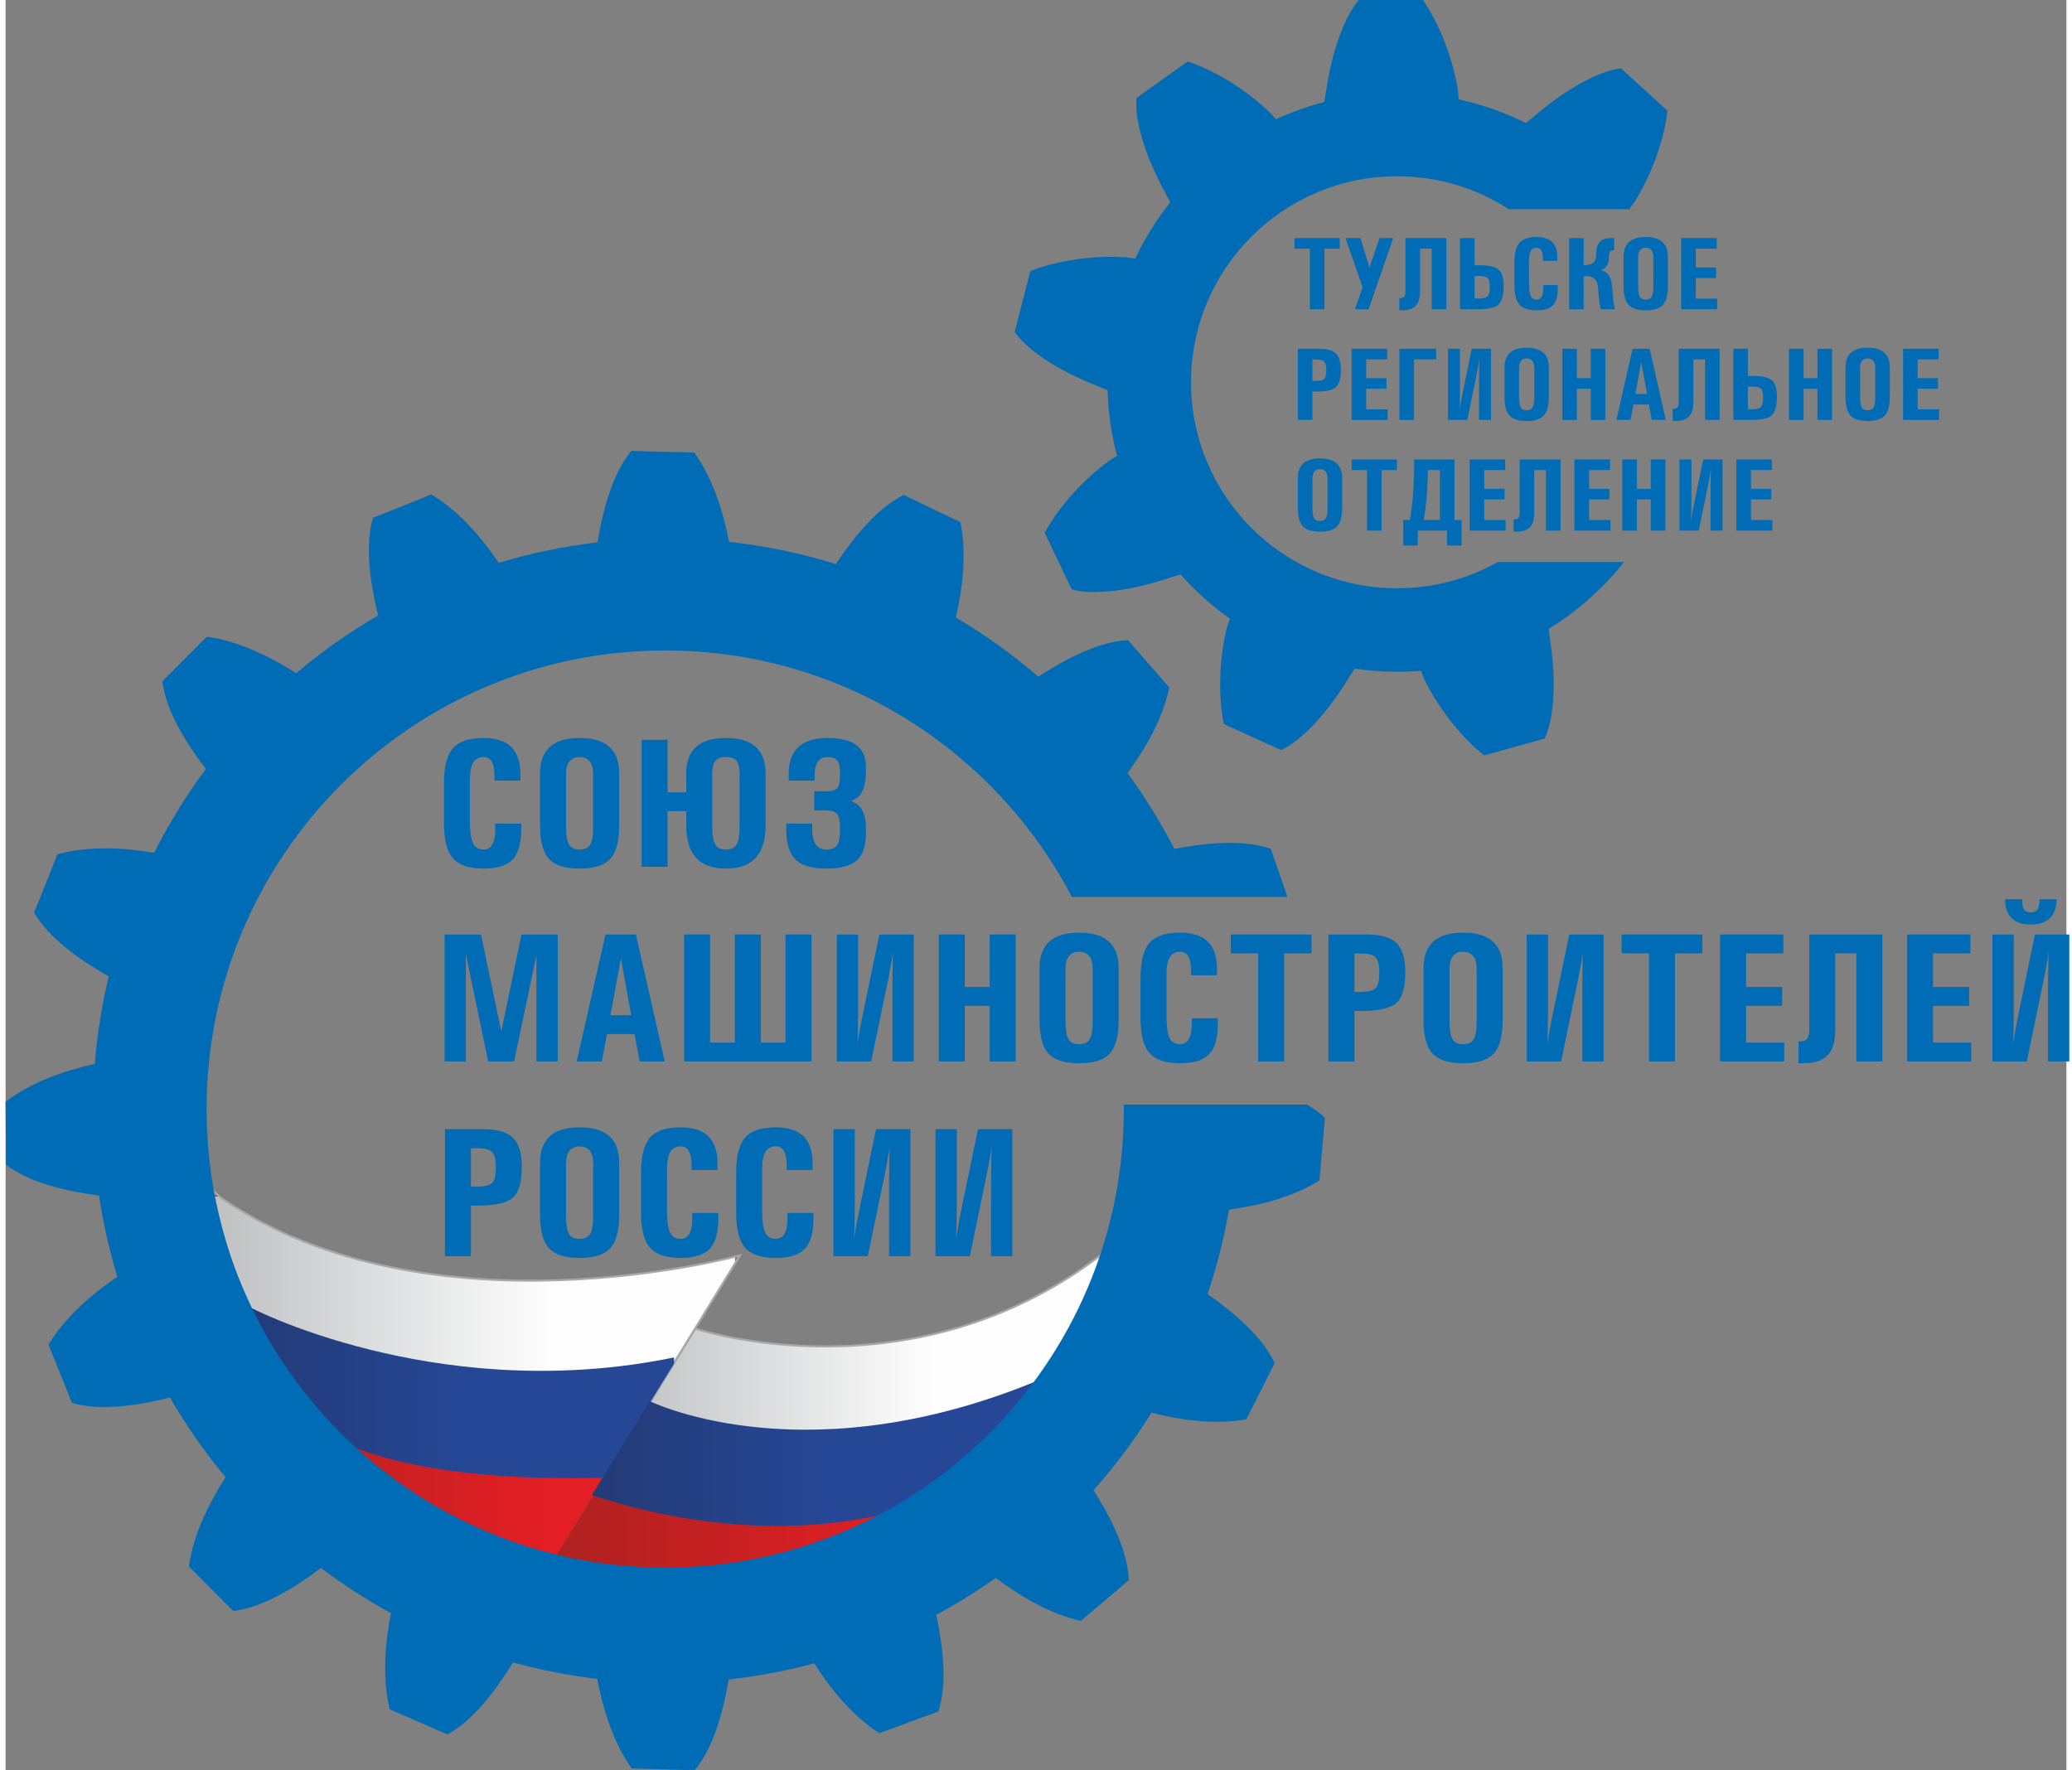 <?xml version="1.0" encoding="UTF-8"?>
<!DOCTYPE svg PUBLIC "-//W3C//DTD SVG 1.1//EN" "http://www.w3.org/Graphics/SVG/1.1/DTD/svg11.dtd">
<!-- Creator: CorelDRAW 2019 (64-Bit) -->
<svg xmlns="http://www.w3.org/2000/svg" xml:space="preserve" width="55px" height="47px" version="1.1" style="shape-rendering:geometricPrecision; text-rendering:geometricPrecision; image-rendering:optimizeQuality; fill-rule:evenodd; clip-rule:evenodd"
viewBox="0 0 2042 1754.45"
 xmlns:xlink="http://www.w3.org/1999/xlink"
 xmlns:xodm="http://www.corel.com/coreldraw/odm/2003">
 <rect x="0" y="0" width="2042" height="1754.45" fill="#808080" stroke="none"/>
 <defs>
  <style type="text/css">
   <![CDATA[
    .str0 {stroke:#A8A8A9;stroke-width:2.01;stroke-miterlimit:4}
    .fil3 {fill:none}
    .fil7 {fill:#006CB5;fill-rule:nonzero}
    .fil6 {fill:url(#id0)}
    .fil1 {fill:url(#id1)}
    .fil4 {fill:url(#id2)}
    .fil5 {fill:url(#id3)}
    .fil0 {fill:url(#id4)}
    .fil2 {fill:url(#id5)}
   ]]>
  </style>
  <linearGradient id="id0" gradientUnits="userSpaceOnUse" x1="579.86" y1="1457.54" x2="1036.29" y2="1457.54">
   <stop offset="0" style="stop-opacity:1; stop-color:#233B77"/>
   <stop offset="0.012" style="stop-opacity:1; stop-color:#233B77"/>
   <stop offset="0.522" style="stop-opacity:1; stop-color:#264796"/>
   <stop offset="1" style="stop-opacity:1; stop-color:#264796"/>
  </linearGradient>
  <linearGradient id="id1" gradientUnits="userSpaceOnUse" x1="536.98" y1="1445.97" x2="1090.91" y2="1445.97">
   <stop offset="0" style="stop-opacity:1; stop-color:#AE2220"/>
   <stop offset="0.651" style="stop-opacity:1; stop-color:#E31E24"/>
   <stop offset="1" style="stop-opacity:1; stop-color:#E31E24"/>
  </linearGradient>
  <linearGradient id="id2" gradientUnits="userSpaceOnUse" x1="601.22" y1="1361.13" x2="1089.72" y2="1361.13">
   <stop offset="0" style="stop-opacity:1; stop-color:#BDBFC1"/>
   <stop offset="0.651" style="stop-opacity:1; stop-color:#FEFEFE"/>
   <stop offset="1" style="stop-opacity:1; stop-color:#FEFEFE"/>
  </linearGradient>
  <linearGradient id="id3" gradientUnits="userSpaceOnUse" xlink:href="#id0" x1="230.91" y1="1383.53" x2="662.08" y2="1383.53">
  </linearGradient>
  <linearGradient id="id4" gradientUnits="userSpaceOnUse" xlink:href="#id1" x1="202.2" y1="1372.85" x2="723.78" y2="1372.85">
  </linearGradient>
  <linearGradient id="id5" gradientUnits="userSpaceOnUse" xlink:href="#id2" x1="201" y1="1303.32" x2="722.96" y2="1303.32">
  </linearGradient>
 </defs>
 <g id="Слой_x0020_1">
  <path class="fil0" d="M512.58 1551.5l0 0 0 0c-4.13,-1.28 -8.72,-2.79 -13.75,-4.58l0 0 -0.01 0c-2.53,-0.9 -5.18,-1.88 -7.91,-2.91l0 -0.01 -0.01 0c-3.97,-1.51 -8.13,-3.16 -12.49,-4.99l0 -0.01 -0.03 0c-3.09,-1.3 -6.29,-2.69 -9.55,-4.16l0 -0.01 -0.03 0c-1.5,-0.67 -3.02,-1.37 -4.56,-2.08l0 0 0 0c-3.13,-1.45 -6.32,-2.96 -9.58,-4.57l0 -0.01 -0.02 0 -0.82 -0.41 0 -0.01 -0.01 0 -0.82 -0.41 0 -0.01 0 0c-3.68,-1.84 -7.43,-3.76 -11.25,-5.81l0 -0.02 -0.03 0c-3.69,-1.98 -7.43,-4.06 -11.22,-6.24l0 -0.01 -0.02 0c-5.18,-2.99 -10.46,-6.17 -15.82,-9.56l0 -0.03 -0.04 0c-3.57,-2.26 -7.17,-4.61 -10.79,-7.06l0 -0.02 -0.04 0 -1.21 -0.81 0 -0.02 -0.04 0c-1.78,-1.22 -3.58,-2.48 -5.38,-3.74l0 -0.02 -0.02 0c-1.93,-1.35 -3.87,-2.75 -5.82,-4.16l0 0 0 0c-0.55,-0.41 -1.11,-0.8 -1.66,-1.21l0 -0.04 -0.06 0c-4.69,-3.44 -9.39,-7.05 -14.11,-10.82l0 -0.02 -0.03 0 -2.06 -1.65 0 -0.02 -0.01 0c-0.83,-0.67 -1.66,-1.36 -2.49,-2.04l0 -0.04 -0.04 0c-3.6,-2.95 -7.2,-5.98 -10.79,-9.13l0 -0.04 -0.04 0 -0.38 -0.34 0 -0.07 -0.08 0c-1.09,-0.96 -2.17,-1.94 -3.25,-2.92l0 0 -0.01 0c-4.31,-3.88 -8.62,-7.9 -12.91,-12.08l0 -0.01 0 0 -0.42 -0.4 0 -0.01 -0.01 0 -0.4 -0.4 0 -0.02 -0.02 0 -0.4 -0.39 0 -0.03 -0.03 0 -0.39 -0.38 0 -0.03 -0.03 0c-4.6,-4.53 -9.18,-9.25 -13.72,-14.14l0 -0.03 -0.03 0 -0.39 -0.42 0 0 0 0c-2.51,-2.71 -5.01,-5.48 -7.5,-8.31l0 -0.02 -0.02 0c-0.83,-0.94 -1.66,-1.88 -2.48,-2.83l0 -0.09 -0.08 0 -0.34 -0.4 0 -0.02 -0.01 0c-0.69,-0.8 -1.38,-1.63 -2.07,-2.44l0 -0.06 -0.05 0c-3.2,-3.77 -6.39,-7.62 -9.53,-11.6l0 -0.07 -0.06 0c-0.54,-0.68 -1.08,-1.37 -1.61,-2.05l0 -0.03 -0.02 0c-0.41,-0.53 -0.82,-1.07 -1.23,-1.6l0 -0.07 -0.05 0c-0.96,-1.23 -1.92,-2.47 -2.87,-3.72l0 -0.03 -0.02 0c-2.37,-3.13 -4.73,-6.32 -7.06,-9.57l0 -0.01 -0.01 0c-0.27,-0.38 -0.55,-0.75 -0.83,-1.13l0 -0.12 -0.08 0c-0.67,-0.95 -1.33,-1.93 -2,-2.88l0 -0.04 -0.03 0 -0.8 -1.16 0 -0.09 -0.07 0c-0.67,-0.97 -1.35,-1.94 -2.02,-2.92l0 0 0 0c-2.67,-3.9 -5.31,-7.86 -7.91,-11.93l0 -0.15 -0.1 0c-0.25,-0.39 -0.49,-0.8 -0.74,-1.19l0 -0.06 -0.04 0c-0.69,-1.08 -1.36,-2.19 -2.04,-3.29l0 -0.05 -0.03 0c-0.69,-1.1 -1.38,-2.19 -2.06,-3.3l0 -0.03 -0.02 0c-2.24,-3.67 -4.46,-7.4 -6.64,-11.21l0 -0.04 -0.03 0 -0.39 -0.67 0 -0.17 -0.1 0c-0.53,-0.93 -1.04,-1.89 -1.57,-2.83l0 -0.08 -0.04 0c-0.69,-1.22 -1.36,-2.45 -2.04,-3.68l0 -0.07 -0.04 0c-2.1,-3.83 -4.17,-7.71 -6.21,-11.67l0 0 0 0 -0.42 -0.8 0 -0.04 -0.02 0 -0.4 -0.76 0 -0.07 -0.03 0 -0.38 -0.72 0 -0.11 -0.06 0 -0.36 -0.7 0 -0.14 -0.06 0c-0.12,-0.23 -0.24,-0.48 -0.36,-0.71l0 -0.12 -0.05 0 -0.36 -0.73 0 -0.1 -0.05 0 -0.37 -0.75 0 -0.09 -0.04 0 -0.38 -0.77 0 -0.06 -0.03 0 -0.38 -0.78 0 -0.05 -0.03 0 -0.39 -0.8 0 -0.04 -0.02 0 -0.4 -0.81 0 -0.02 0 0c-2.13,-4.34 -4.21,-8.76 -6.25,-13.25l0 -0.09 -0.04 0 -0.37 -0.82 0 -0.01 -0.01 0c-0.41,-0.91 -0.84,-1.8 -1.24,-2.72l0 -0.2 -0.09 0 -0.33 -0.77 0 -0.06 -0.02 0c-0.28,-0.62 -0.54,-1.26 -0.81,-1.89l0 -0.19 -0.09 0 -0.33 -0.78 0 -0.06 -0.03 0c-0.41,-0.94 -0.81,-1.9 -1.22,-2.85l0 -0.06 -0.03 0c-0.41,-0.96 -0.82,-1.9 -1.22,-2.85l0 -0.07 -0.03 0c-1.27,-3.01 -2.5,-6.09 -3.72,-9.17l0 0c-0.28,-0.69 -0.56,-1.38 -0.84,-2.08l-0.41 -1.05 0 -0.2 -0.08 0c-0.25,-0.64 -0.51,-1.25 -0.76,-1.88l0 -0.21 -0.07 0c-0.26,-0.67 -0.5,-1.37 -0.76,-2.04l0 -0.04 -0.01 0 -0.41 -1.09 0 -0.16 -0.06 0c-0.26,-0.69 -0.51,-1.39 -0.77,-2.08l0 -0.01 0 0 -0.42 -1.12 0 -0.13 -0.04 0c-0.4,-1.08 -0.81,-2.15 -1.21,-3.24l0 -0.09 -0.03 0c-1.7,-4.69 -3.36,-9.45 -4.97,-14.29l0 -0.29 -0.1 0c-0.1,-0.32 -0.21,-0.62 -0.31,-0.93l0 -0.33 -0.11 0c-0.1,-0.32 -0.2,-0.66 -0.31,-0.99l0 -0.25 -0.08 0c-0.12,-0.36 -0.22,-0.72 -0.34,-1.07l0 -0.18 -0.05 0 -0.36 -1.14 0 -0.12 -0.04 0 -0.38 -1.21 0 -0.04 -0.01 0c-0.56,-1.74 -1.11,-3.48 -1.66,-5.24l0 -0.17 -0.05 0c-0.12,-0.39 -0.25,-0.77 -0.36,-1.16l0 -0.09 -0.04 0c-0.12,-0.42 -0.26,-0.81 -0.38,-1.23l0 -0.02 -0.01 0c-1.14,-3.79 -2.24,-7.64 -3.33,-11.52l0 -0.15 -0.04 0c-0.12,-0.43 -0.25,-0.86 -0.37,-1.29l0 -0.38 -0.11 0 -0.31 -1.1 0 -0.15 -0.04 0c-0.13,-0.47 -0.25,-0.96 -0.38,-1.44l0 -0.23 -0.05 0 -0.36 -1.36 0 -0.3 -0.08 0c-0.26,-0.95 -0.5,-1.92 -0.76,-2.88l0 -0.04 -0.01 0 -0.4 -1.55 0 -0.12 -0.03 0 -0.39 -1.47 0 -0.19 -0.05 0c-1.29,-4.99 -2.51,-10.07 -3.7,-15.2l0 -0.22 -0.05 0 -0.37 -1.54 0 -0.13 -0.03 0c-0.12,-0.55 -0.26,-1.08 -0.38,-1.63l0 -0.45 -0.1 0c-0.11,-0.5 -0.21,-1.02 -0.32,-1.52l0 -0.57 -0.12 0c-0.1,-0.46 -0.19,-0.94 -0.3,-1.4l0 -0.26 -0.05 0c-0.13,-0.57 -0.24,-1.15 -0.36,-1.71l0 -0.38 -0.08 0 -0.34 -1.59 0 -0.08 -0.01 0c-0.14,-0.62 -0.27,-1.26 -0.41,-1.89l0 -0.19 -0.04 0 -0.37 -1.78 0 -0.3 -0.07 0c-0.21,-0.97 -0.42,-1.93 -0.61,-2.91l3.82 0 3.08 2.75c32.39,22.13 67.23,38.72 102.96,50.98l0 0.02 0.05 0c49.67,17.04 101.05,25.7 149.98,29.17l0 0c126.66,8.97 236.8,-16.87 257.7,-22.17l0 4.9 -43.5 71.03 -32.92 53.76 -86.27 140.85 0 0 0 0.01 -25.67 41.91c0,0 -8.62,-1.59 -23.09,-6.08z"/>
  <path class="fil1" d="M565.51 1509l0 0 0 0 61.68 -100.44 56.37 -91.79c0,0 216.75,72.4 406.39,-76.6 0,0 -111.93,412.96 -553.08,317.66l0 -2.2 28.64 -46.63z"/>
  <path class="fil2" d="M273.79 1361.99l0 -0.1 -0.06 0 -1.19 -1.95 0 -0.13 -0.08 0 -1.17 -1.95 0 -0.14 -0.08 0 -1.17 -1.97 0 -0.11 -0.06 0 -0.35 -0.6 0 -0.24 -0.14 0 -0.7 -1.18 0 -0.07 -0.03 0 -0.38 -0.65 0 -0.18 -0.11 0 -1.14 -1.99 0 -0.09 -0.06 0c-1.1,-1.92 -2.19,-3.86 -3.28,-5.81l0 -0.03 -0.01 0 -0.4 -0.73 0 -0.1 -0.06 0c-0.68,-1.23 -1.36,-2.47 -2.03,-3.71l0 -0.04 -0.02 0 -0.39 -0.73 0 -0.1 -0.06 0 -0.36 -0.68 0 -0.16 -0.09 0 -0.33 -0.62 0 -0.21 -0.11 0 -0.3 -0.56 0 -0.27 -0.15 0c-0.51,-0.97 -1.02,-1.93 -1.52,-2.9l0 -0.02 -0.01 0 -0.41 -0.79 0 -0.04 -0.02 0 -0.4 -0.76 0 -0.08 -0.04 0 -0.37 -0.72 0 -0.11 -0.06 0 -0.36 -0.71 0 -0.13 -0.06 0 -0.36 -0.68 0 -0.15 -0.07 0c-1.24,-2.43 -2.46,-4.88 -3.68,-7.36l0 -0.14 -0.07 0 -0.34 -0.71 0 -0.12 -0.06 0 -0.36 -0.74 0 -0.1 -0.05 0 -0.37 -0.76 0 -0.07 -0.03 0 -0.38 -0.8 0 -0.03 -0.02 0c-0.55,-1.16 -1.1,-2.32 -1.65,-3.48l0 -0.28 -0.13 0 -0.29 -0.61 0 -0.22 -0.1 0 -0.31 -0.67 0 -0.16 -0.08 0 -0.34 -0.74 0 -0.09 -0.04 0 -0.38 -0.81 0 -0.03 -0.01 0c-0.55,-1.2 -1.11,-2.42 -1.65,-3.63l0 -0.12 -0.06 0 -0.36 -0.81 0 -0.02 -0.01 0c-0.56,-1.24 -1.11,-2.48 -1.66,-3.73l0 -0.02 -0.01 0c-0.41,-0.95 -0.83,-1.9 -1.24,-2.86l0 -0.06 -0.03 0 -0.8 -1.88 0 -0.2 -0.09 0 -0.33 -0.78 0 -0.06 -0.02 0 -0.39 -0.92 0 -0.33 -0.14 0 -0.28 -0.66 0 -0.17 -0.07 0 -0.35 -0.83 0 -0.01 0 0 -0.41 -0.99 0 -0.25 -0.11 0 -0.31 -0.76 0 -0.08 -0.03 0 -0.39 -0.93 0 -0.32 -0.13 0 -0.28 -0.7 0 -0.13 -0.06 0 -0.78 -1.93 0 -0.16 -0.06 0 -0.77 -1.93 0 -0.15 -0.06 0c-0.97,-2.43 -1.92,-4.87 -2.86,-7.34l0 -0.16 -0.06 0 -0.77 -2.05 0 -0.03 -0.01 0 -0.41 -1.09 0 -0.17 -0.06 0 -0.36 -0.95 0 -0.3 -0.11 0 -0.3 -0.82 0 -0.01 0 0 -0.42 -1.14 0 -0.11 -0.04 0 -0.38 -1.03 0 -0.22 -0.08 0 -0.33 -0.93 0 -0.32 -0.12 0 -0.3 -0.85 0 -0.4 -0.14 0 -0.28 -0.76 0 -0.07 -0.02 0 -0.39 -1.12 0 -0.13 -0.05 0 -0.37 -1.05 0 -0.2 -0.07 0 -0.35 -1 0 -0.25 -0.09 0c-1.24,-3.6 -2.46,-7.24 -3.66,-10.92l0 -0.33 -0.1 0 -0.31 -0.97 0 -0.29 -0.1 0 -0.32 -1.01 0 -0.24 -0.08 0 -0.34 -1.07 0 -0.18 -0.05 0 -0.36 -1.15 0 -0.1 -0.04 0 -0.38 -1.23 0 -0.43 -0.13 0 -0.29 -0.92 0 -0.33 -0.1 0 -0.31 -1.03 0 -0.22 -0.07 0 -0.35 -1.15 0 -0.1 -0.03 0 -0.39 -1.28 0 -0.39 -0.11 0 -0.3 -1.01 0 -0.24 -0.07 0 -0.35 -1.17 0 -0.08 -0.03 0c-0.84,-2.86 -1.66,-5.75 -2.47,-8.66l0 -0.09 -0.03 0 -0.39 -1.42 0 -0.25 -0.07 0 -0.35 -1.28 0 -0.39 -0.1 0 -0.31 -1.14 0 -0.52 -0.14 0 -0.28 -1.04 0 -0.21 -0.06 0 -0.36 -1.36 0 -0.31 -0.08 0 -0.33 -1.28 0 -0.39 -0.1 0 -0.32 -1.22 0 -0.44 -0.11 0 -0.31 -1.19 0 -0.48 -0.12 0 -0.29 -1.16 0 -0.09 -0.02 0 -0.4 -1.58 0 -0.09 -0.02 0 -0.4 -1.59 0 -0.08 -0.01 0 -0.4 -1.63 0 -0.03 -0.01 0c-0.42,-1.73 -0.84,-3.47 -1.24,-5.21l0 -0.21 -0.05 0 -0.37 -1.59 0 -0.08 -0.02 0 -0.4 -1.74 0 -0.34 -0.07 0 -0.34 -1.49 0 -0.59 -0.13 0 -0.29 -1.29 0 -0.38 -0.08 0 -0.34 -1.51 0 -0.57 -0.12 0 -0.29 -1.36 0 -0.31 -0.07 0 -0.35 -1.64 0 -0.45 -0.09 0 -0.33 -1.53 0 -0.55 -0.11 0 -0.3 -1.47 0 -0.2 -0.04 0 -0.38 -1.84 0 -0.09 5.12 0 1.52 1.36c32.39,22.13 67.23,38.72 102.96,50.99l0 0.01 0.03 0c176.35,60.53 374.39,15.35 406.67,7.26l0 6.32 -58.31 95.19 0 0 0 0 -20.32 33.17c3.76,-2.09 2.23,-2.23 -3.43,-1.08l0 0 0 0c-8.2,1.66 -25.12,6.05 -47.5,11.25l-0.01 0 0 0c-90.07,20.91 -268.1,54.71 -317.74,-25.15 -0.63,-1.03 -1.27,-2.05 -1.9,-3.09z"/>
  <path class="fil3 str0" d="M205.58 1180.18c14.55,75.45 39.79,136.14 70.11,184.9 70.49,113.4 399.83,-2.37 368.68,14.98l83.23 -135.87c0,0 -307.24,84.42 -514.26,-57.07l-7.76 -6.94z"/>
  <path class="fil4" d="M805.13 1478.59l0 -0.02 -0.68 0c-7.28,-0.15 -14.57,-0.43 -21.82,-0.81l0 -0.02 -0.36 0c-4.48,-0.23 -8.95,-0.5 -13.39,-0.81l0 -0.02 -0.31 0c-1.85,-0.13 -3.69,-0.27 -5.53,-0.41l0 -0.01 -0.12 0c-3.31,-0.25 -6.61,-0.52 -9.88,-0.81l0 -0.02 -0.27 0c-1.44,-0.13 -2.88,-0.26 -4.32,-0.4l0 -0.02 -0.23 0c-2.86,-0.26 -5.7,-0.54 -8.52,-0.83l0 0 -0.04 0c-10.86,-1.11 -21.45,-2.38 -31.63,-3.74l0 -0.01 -0.13 0c-8.92,-1.2 -17.51,-2.46 -25.71,-3.75l0 0 -0.05 0c-46.96,-7.38 -80.18,-15.51 -81.06,-15.73l0 -0.12 82.48 -134.29c0,0 61.49,20.52 147.61,17.2l0.22 0 0 -0.01c14.99,-0.59 30.73,-1.9 47.02,-4.16l0.07 0 0 -0.01c32.98,-4.59 68.21,-13.12 104.1,-27.49l0.08 0 0 -0.04c5.82,-2.33 11.66,-4.82 17.5,-7.47 29.23,-13.24 58.72,-30.53 87.6,-52.94l1.71 0c-0.58,1.98 -1.72,5.71 -3.46,10.86l0 0 0 0c-0.83,2.46 -1.8,5.24 -2.92,8.33l0 0 0 0c-1.91,5.29 -4.26,11.46 -7.08,18.34l0 0 0 0c-2.31,5.66 -4.94,11.79 -7.91,18.33l-0.01 0 0 0.03c-2.05,4.53 -4.28,9.26 -6.66,14.14l-0.01 0 0 0.01c-1.46,3 -2.98,6.05 -4.57,9.16l-0.01 0 0 0.02 -0.42 0.81 0 0c-2.23,4.35 -4.58,8.8 -7.07,13.34l-0.01 0 0 0.02c-3.13,5.7 -6.45,11.54 -10,17.48l0 0 0 0.01c-2.78,4.66 -5.7,9.39 -8.75,14.16l0 0 0 0.01c-3.69,5.78 -7.57,11.61 -11.66,17.49l-0.01 0 0 0.02c-2.03,2.9 -4.11,5.82 -6.23,8.73l-0.02 0 0 0.04c-3.73,5.12 -7.61,10.25 -11.65,15.38l-0.02 0 0 0.03c-5.15,6.54 -10.57,13.07 -16.25,19.56l-0.01 0 0 0c-1.08,1.24 -2.17,2.47 -3.27,3.7 -0.14,0.16 -0.3,0.31 -0.45,0.47l-0.03 0 0 0.03c-0.12,0.13 -0.25,0.25 -0.36,0.38l-0.05 0 0 0.06c-0.12,0.12 -0.24,0.24 -0.35,0.36l-0.07 0 0 0.07 -0.33 0.35 -0.09 0 0 0.09 -0.31 0.32 -0.1 0 0 0.11 -0.3 0.31 -0.12 0 0 0.13 -0.28 0.29 -0.14 0 0 0.14 -0.26 0.27 -0.15 0 0 0.17 -0.25 0.25 -0.17 0 0 0.18c-0.08,0.08 -0.15,0.16 -0.23,0.24l-0.19 0 0 0.17 -0.26 0.25 -0.15 0 0 0.14 -0.3 0.27 -0.12 0 0 0.11 -0.34 0.31 -0.08 0 0 0.07 -0.37 0.35 -0.04 0 0 0.03 -0.42 0.38 0 0 0 0.01c-1.08,0.99 -2.19,1.96 -3.32,2.91l-0.01 0 0 0.01c-0.51,0.42 -1.02,0.83 -1.53,1.24l-0.14 0 0 0.11 -0.38 0.31 -0.04 0 0 0.03c-0.33,0.26 -0.65,0.54 -0.99,0.8l-0.26 0 0 0.21 -0.29 0.21 -0.13 0 0 0.09c-0.52,0.4 -1.07,0.77 -1.6,1.16l-0.06 0 0 0.04c-1.36,0.98 -2.74,1.94 -4.15,2.87l-0.02 0 0 0.01c-0.64,0.42 -1.29,0.83 -1.94,1.24l-0.14 0 0 0.1c-0.39,0.24 -0.77,0.5 -1.16,0.74l-0.09 0 0 0.06c-0.2,0.11 -0.38,0.24 -0.58,0.35l-0.26 0 0 0.15c-0.39,0.24 -0.8,0.46 -1.2,0.69l-0.05 0 0 0.02 -0.68 0.39 -0.15 0 0 0.09c-0.68,0.39 -1.35,0.78 -2.05,1.16l-0.03 0 0 0.03c-1.83,1 -3.69,1.96 -5.59,2.89l-0.25 0 0 0.13c-0.19,0.09 -0.38,0.19 -0.57,0.29l-0.26 0 0 0.12c-0.22,0.1 -0.44,0.19 -0.65,0.3l-0.19 0 0 0.08c-0.24,0.11 -0.48,0.22 -0.73,0.33l-0.1 0 0 0.05 -0.81 0.37 -0.02 0 0 0.01c-1.89,0.86 -3.81,1.69 -5.77,2.49l-0.07 0 0 0.03c-0.66,0.27 -1.31,0.54 -1.98,0.8l-0.1 0 0 0.04c-0.31,0.12 -0.62,0.26 -0.93,0.38l-0.32 0 0 0.13 -0.78 0.29 -0.05 0 0 0.02c-0.37,0.13 -0.74,0.26 -1.1,0.39l-0.15 0 0 0.06c-1.1,0.4 -2.2,0.81 -3.31,1.19l-0.03 0 0 0.01c-1.22,0.43 -2.47,0.84 -3.72,1.24l-0.03 0 0 0.01c-1.28,0.42 -2.56,0.85 -3.87,1.24l-0.3 0 0 0.09c-0.38,0.11 -0.77,0.22 -1.16,0.33l-0.09 0 0 0.03c-0.93,0.27 -1.88,0.54 -2.82,0.8l-0.09 0 0 0.03c-0.97,0.27 -1.94,0.55 -2.92,0.81l0 0 0 0c-0.54,0.14 -1.1,0.27 -1.64,0.41l-0.03 0 0 0.01 -1.62 0.41 -0.04 0 0 0.01c-0.54,0.14 -1.07,0.28 -1.61,0.41l-0.06 0 0 0.01c-0.55,0.14 -1.1,0.27 -1.65,0.4l-0.02 0 0 0.01c-0.61,0.14 -1.24,0.27 -1.86,0.41l-0.22 0 0 0.05 -1.64 0.37 -0.03 0 0 0c-2.68,0.59 -5.39,1.15 -8.13,1.66l-0.2 0 0 0.04c-0.67,0.13 -1.33,0.26 -2,0.38l-0.09 0 0 0.01c-0.78,0.15 -1.58,0.27 -2.37,0.41l-0.13 0 0 0.02c-0.77,0.13 -1.55,0.27 -2.33,0.39l-0.17 0 0 0.03c-1.73,0.29 -3.48,0.55 -5.23,0.81l-0.19 0 0 0.02c-0.89,0.13 -1.77,0.27 -2.67,0.39l-0.24 0 0 0.04c-0.97,0.13 -1.95,0.26 -2.93,0.38l-0.41 0 0 0.05c-2.17,0.28 -4.36,0.54 -6.57,0.78l-0.09 0 0 0.01c-1.31,0.15 -2.62,0.28 -3.94,0.41l-0.23 0 0 0.02c-1.41,0.14 -2.82,0.27 -4.24,0.4l-0.35 0 0 0.03c-3.55,0.31 -7.14,0.58 -10.75,0.8l-0.5 0 0 0.04c-2.37,0.14 -4.76,0.27 -7.15,0.38l-0.35 0 0 0.02c-3.83,0.17 -7.69,0.3 -11.56,0.39l-1.77 0 0 0.04c-8.29,0.17 -16.65,0.15 -25.01,-0.02z"/>
  <path class="fil3 str0" d="M601.02 1451.17c0,0 297.48,73.39 380.45,-19.32 81.1,-90.6 108.48,-191.68 108.48,-191.68 -189.64,149 -406.39,76.6 -406.39,76.6l-82.54 134.4z"/>
  <path class="fil5" d="M540.09 1464.84l0 -0.02 -0.64 0c-4.84,-0.09 -9.92,-0.23 -15.2,-0.41l0 0 -0.04 0c-8.17,-0.29 -16.82,-0.69 -25.8,-1.25l0 0 -0.07 0c-3.94,-0.25 -7.95,-0.52 -12.01,-0.83l0 -0.01 -0.1 0c-6.25,-0.47 -12.62,-1.02 -19.07,-1.66l0 0 -0.04 0c-2.61,-0.26 -5.24,-0.53 -7.88,-0.82l0 -0.02 -0.14 0c-1.2,-0.13 -2.41,-0.27 -3.61,-0.41l0 -0.01 -0.05 0c-4.41,-0.5 -8.85,-1.05 -13.28,-1.65l0 -0.01 -0.07 0c-2.89,-0.39 -5.79,-0.8 -8.69,-1.23l0 -0.02 -0.16 0c-4.26,-0.64 -8.51,-1.32 -12.76,-2.05l0 -0.04 -0.22 0c-0.76,-0.13 -1.52,-0.27 -2.27,-0.4l0 -0.01 -0.07 0c-8.27,-1.47 -16.48,-3.12 -24.52,-4.98l0 -0.02 -0.11 0c-4.46,-1.04 -8.88,-2.14 -13.23,-3.31l0 -0.03 -0.1 0c-2.49,-0.67 -4.96,-1.36 -7.4,-2.07l0 -0.01 -0.02 0c-1.39,-0.41 -2.77,-0.82 -4.15,-1.24l0 -0.01 -0.02 0c-4.25,-1.31 -8.41,-2.69 -12.48,-4.15l0 -0.02 -0.06 0c-2.23,-0.8 -4.44,-1.62 -6.61,-2.47l0 -0.03 -0.08 0c-0.67,-0.26 -1.34,-0.52 -2,-0.78l0 -0.05 -0.12 0c-0.66,-0.27 -1.31,-0.54 -1.96,-0.81l0 -0.03 -0.06 0c-1.95,-0.8 -3.88,-1.63 -5.78,-2.48l0 -0.02 -0.03 0 -0.8 -0.36 0 -0.05 -0.13 0c-1.79,-0.82 -3.56,-1.65 -5.29,-2.5 -0.56,-0.28 -1.11,-0.55 -1.67,-0.83l0 -0.01 0 0c-1.84,-0.93 -3.64,-1.89 -5.41,-2.86l0 -0.05 -0.09 0c-1.24,-0.69 -2.47,-1.38 -3.66,-2.08l0 -0.01 -0.01 0c-1.13,-0.66 -2.24,-1.34 -3.33,-2.03l0 -0.05 -0.09 0 -1.16 -0.74 0 -0.1 -0.15 0c-1.66,-1.07 -3.27,-2.17 -4.85,-3.29l0 -0.04 -0.05 0c-0.54,-0.39 -1.08,-0.78 -1.62,-1.18l0 -0.07 -0.09 0c-0.53,-0.39 -1.06,-0.77 -1.57,-1.17l0 -0.08 -0.11 0c-0.53,-0.41 -1.04,-0.83 -1.56,-1.25 -2.35,-1.88 -4.57,-3.82 -6.67,-5.83l0 0 0 0 -0.42 -0.41 0 -0.01 0 0 -0.41 -0.4 0 -0.02 -0.02 0 -0.4 -0.39 0 -0.02 -0.03 0c-1.44,-1.44 -2.83,-2.91 -4.14,-4.41l0 -0.18 -0.14 0c-0.1,-0.11 -0.18,-0.22 -0.27,-0.33l0 -0.08 -0.07 0c-0.7,-0.82 -1.36,-1.65 -2.02,-2.49l0 -0.01 -0.01 0c-0.16,-0.2 -0.33,-0.39 -0.48,-0.59 -0.67,-0.89 -1.34,-1.78 -2.01,-2.69l0 -0.06 -0.04 0c-0.4,-0.55 -0.81,-1.09 -1.21,-1.65l0 -0.02 -0.01 0c-0.69,-0.96 -1.39,-1.93 -2.07,-2.9l0 -0.01 -0.01 0c-3.76,-5.36 -7.37,-10.96 -10.83,-16.65l0 -0.02 -0.01 0c-0.84,-1.39 -1.67,-2.77 -2.49,-4.17l0 0 0 0c-0.56,-0.95 -1.11,-1.91 -1.66,-2.86l0 -0.06 -0.04 0c-2,-3.47 -3.93,-6.95 -5.8,-10.41l0 -0.01 0 0c-1.43,-2.65 -2.82,-5.29 -4.16,-7.89l0 -0.02 -0.01 0c-3.51,-6.81 -6.72,-13.43 -9.58,-19.58l0 -0.01 0 0c-1.49,-3.19 -2.88,-6.26 -4.17,-9.16l0 -0.01 0 0c-7.1,-15.99 -11.19,-27.1 -11.19,-27.1l0 0c-11.28,-5.02 27.52,18.06 97.87,38.35l0 0 0.01 0c32.59,9.4 71.96,18.19 116.26,23.32l0 0.02 0.18 0c6.77,0.78 13.66,1.48 20.66,2.08l0 0 0.1 0c5.59,0.48 11.25,0.91 16.99,1.26l0 0c14.59,0.89 29.62,1.32 45.01,1.25l0.41 0 0 -0.01c6.6,-0.03 13.27,-0.17 20,-0.41l0.42 0 0 -0.02c13.84,-0.5 27.95,-1.45 42.29,-2.9l0.22 0 0 -0.02c7.92,-0.8 15.93,-1.78 23.99,-2.9l0.18 0 0 -0.02c6.98,-0.97 14.02,-2.08 21.09,-3.31l0.16 0 0 -0.03c6.41,-1.11 12.85,-2.31 19.33,-3.65l0 6.15 -69.85 112.97c0,0 -21.13,1.03 -52.41,0.43z"/>
  <path class="fil6" d="M745.54 1511.95l0 -0.04 -1.02 0c-4.99,-0.18 -10.07,-0.44 -15.23,-0.78l0 -0.05 -0.69 0c-1.84,-0.12 -3.7,-0.27 -5.57,-0.41l0 -0.01 -0.1 0c-1.62,-0.12 -3.26,-0.26 -4.9,-0.4l0 -0.01 -0.13 0c-1.48,-0.13 -2.95,-0.25 -4.45,-0.39l0 -0.03 -0.27 0c-1.29,-0.12 -2.6,-0.26 -3.9,-0.4l0 -0.02 -0.17 0c-3.66,-0.37 -7.34,-0.78 -11.08,-1.24l0 -0.01 -0.1 0c-1.07,-0.13 -2.15,-0.27 -3.23,-0.41l0 0 -0.01 0c-4.8,-0.62 -9.66,-1.3 -14.58,-2.06l0 -0.03 -0.18 0c-4.06,-0.63 -8.18,-1.32 -12.32,-2.05l0 -0.03 -0.17 0 -2.33 -0.41 0 -0.01 -0.04 0 -2.05 -0.37 0 -0.04 -0.25 0c-1.44,-0.27 -2.89,-0.55 -4.33,-0.83l0 -0.01 -0.02 0c-2.07,-0.4 -4.14,-0.81 -6.23,-1.23l0 -0.02 -0.09 0 -1.99 -0.41 0 0 -0.02 0c-1.25,-0.26 -2.48,-0.51 -3.73,-0.78l0 -0.06 -0.31 0c-0.59,-0.12 -1.19,-0.27 -1.78,-0.39l0 -0.03 -0.1 0c-1.21,-0.26 -2.43,-0.53 -3.65,-0.81l0 -0.02 -0.1 0c-3.55,-0.79 -7.13,-1.62 -10.73,-2.5l0 0 -0.01 0c-0.55,-0.13 -1.1,-0.26 -1.66,-0.39l0 -0.03 -0.09 0c-0.52,-0.12 -1.05,-0.27 -1.58,-0.4l0 -0.01 -0.06 0 -1.61 -0.41 0 -0.01 -0.03 0 -1.63 -0.41 0 -0.01 -0.02 0c-2.62,-0.66 -5.25,-1.35 -7.9,-2.06l0 -0.02 -0.08 0c-1.5,-0.4 -3,-0.8 -4.5,-1.21l0 -0.04 -0.14 0c-0.92,-0.25 -1.85,-0.52 -2.78,-0.78l0 -0.05 -0.19 0c-4.2,-1.18 -8.46,-2.44 -12.73,-3.73l0 -0.02 -0.09 0c-1.36,-0.41 -2.71,-0.82 -4.08,-1.24l0 -0.01 -0.05 0c-0.4,-0.13 -0.8,-0.26 -1.2,-0.38l0 -0.04 -0.11 0 -1.14 -0.36 0 -0.06 -0.17 0c-2.3,-0.72 -4.61,-1.44 -6.93,-2.2l57.38 -93.18c0,0 35.31,17.46 97.66,24.94l0 0.01 0.1 0c3.77,0.46 7.62,0.87 11.57,1.25l0 0 0.11 0c12.98,1.22 26.99,1.98 41.98,2.08l0 0.01 2.5 0 0 -0.01c9.52,0.01 19.43,-0.25 29.71,-0.83l0.3 0 0 -0.01c5.51,-0.32 11.12,-0.73 16.84,-1.24l0.24 0 0 -0.02c34.09,-3.04 71.86,-9.69 112.8,-21.65l0.14 0 0 -0.04c13.92,-4.07 28.22,-8.76 42.85,-14.12l0.07 0 0 -0.03c12.42,-4.55 25.08,-9.58 37.98,-15.16l3.2 0c-3.08,4.11 -10.68,14.18 -20.76,26.85 -16.89,21.25 -40.77,49.81 -62.08,70.02l-0.01 0 0 0.01c-1.82,1.72 -3.62,3.39 -5.4,4.99l-0.02 0 0 0.01c-2.85,2.55 -5.63,4.92 -8.32,7.07l-0.01 0 0 0.01c-3.97,3.16 -7.75,5.84 -11.26,7.91 -2.28,1.34 -4.44,2.43 -6.47,3.23 0,0 -9.05,4.38 -26.01,9.69l-0.02 0 0 0c-2.6,0.82 -5.37,1.65 -8.34,2.5 -6.81,1.94 -14.59,3.94 -23.28,5.83l-0.05 0 0 0.01c-9.01,1.97 -18.99,3.83 -29.9,5.41l-0.11 0 0 0.02c-0.95,0.13 -1.92,0.26 -2.88,0.4l-0.03 0 0 0c-5.59,0.77 -11.4,1.47 -17.45,2.08l-0.06 0 0 0.01c-4.73,0.47 -9.59,0.89 -14.59,1.24l-0.41 0 0 0.03c-4.96,0.34 -10.06,0.61 -15.29,0.8l-0.55 0 0 0.02c-11.85,0.44 -24.36,0.48 -37.5,0.02z"/>
  <path class="fil7" d="M1107.97 1094.7c0,1.47 0.1,2.92 0.1,4.39 0,250.99 -203.46,454.47 -454.47,454.47 -250.98,0 -454.44,-203.48 -454.44,-454.47 0,-251.01 203.46,-454.46 454.44,-454.46 175.16,0 327.06,99.12 402.92,244.27l213.6 0 -16.45 -47.7c-26.67,-9.35 -63.38,-6.14 -95.58,0.12 -13.57,-26.34 -29.08,-51.48 -46.45,-75.22 17.51,-23.79 35.07,-53.8 41.42,-84.77l-40.92 -46.96c-28.34,1.38 -61.28,18.26 -88.83,36.23 -25.4,-21.85 -52.72,-41.51 -81.74,-58.64 6.69,-28.83 10.97,-63.45 4.52,-94.52l-56.17 -26.88c-25.5,12.48 -49.07,41.05 -67.23,68.46 -34.01,-10.6 -69.42,-17.99 -105.83,-22.04 -5.65,-29.13 -15.89,-62.66 -34.54,-88.5l-62.28 -1.58c-18.29,21.95 -28.14,57.96 -33.49,90.57 -33.59,3.96 -66.32,10.78 -97.84,20.35 -16.73,-24.57 -39.44,-51.42 -66.88,-67.79l-57.82 23.16c-8.12,27.49 -2.85,64.61 5.17,96.75 -28.79,16.72 -55.97,35.85 -81.24,57.19 -25.17,-16.05 -56.8,-31.87 -88.65,-36.09l-43.97 44.11c3.42,28.51 22.99,60.6 43.11,86.99 -19.38,26 -36.45,53.79 -51.21,82.97 -29.48,-4.91 -64.85,-7.07 -95.85,1.54l-23.11 57.83c14.34,24.93 45.02,46.79 73.93,63.18 -6.77,28.14 -11.4,57.07 -13.8,86.67 -29.19,6.55 -62.87,17.87 -88.39,37.58l0.38 62.3c22.68,17.67 59.3,26.37 92.22,30.66 4.09,27.51 10.2,54.36 18.11,80.44 -24.68,16.82 -51.71,39.67 -68.16,67.31l23.27 57.78c27.58,8.1 64.81,2.71 97.02,-5.4 16.18,27.89 34.61,54.34 55.16,78.96 -16.13,25.1 -32.05,56.66 -36.4,88.49l43.99 44.12c28.46,-3.29 60.52,-22.67 86.94,-42.64 21.93,16.54 45.1,31.52 69.34,44.79 -5.72,29.19 -8.86,64.22 -1.23,95.27l57.12 24.85c25.17,-13.48 47.78,-43.13 64.99,-71.32 27.08,7.45 54.95,12.94 83.48,16.32 5.54,29.2 15.64,62.82 34.21,88.76l62.12 1.85 0.16 0c18.31,-21.78 28.28,-57.55 33.8,-90.05 28.95,-3.18 57.23,-8.57 84.7,-15.96 15.99,24.92 37.8,52.16 64.55,69.22l58.49 -21.49c8.82,-26.91 4.83,-63.63 -2.11,-95.73 20.47,-11.02 40.12,-23.35 58.98,-36.72 23.59,17.84 53.41,35.84 84.36,42.62l47.5 -40.34c-1,-28.29 -17.38,-61.36 -34.96,-89.1 21.2,-23.9 40.42,-49.58 57.37,-76.83 28.61,7.25 62.96,12.21 94.01,6.46l28.11 -55.6c-11.88,-25.62 -39.7,-49.67 -66.58,-68.4 9.15,-27.07 16.31,-55.03 21.33,-83.75 29.23,-3.92 62.93,-12.11 89.59,-28.99l5.37 -62.08c-5.07,-4.77 -11.03,-9.09 -17.56,-13.01l-181.7 0z"/>
  <path class="fil7" d="M510.92 816.19l0 3.74c0.23,14.73 -2.49,25.22 -8.19,31.48 -5.72,6.27 -15.38,9.4 -28.98,9.4 -14.43,0 -24.62,-3.39 -30.54,-10.2 -5.9,-6.8 -8.86,-18.49 -8.86,-35.05l0 -38.75c0,-16.69 2.96,-28.42 8.86,-35.23 5.92,-6.79 16.11,-10.2 30.54,-10.2 12.53,0 21.84,3.19 27.89,9.55 5.71,5.95 8.53,14.78 8.47,26.5l0 6.15 -25.72 0 0 -3.75c0.12,-6.54 -0.72,-11.44 -2.52,-14.68 -1.78,-3.26 -4.5,-4.88 -8.15,-4.88 -4.81,0 -8.3,1.86 -10.44,5.57 -2.13,3.72 -3.21,9.76 -3.21,18.12l0 38.74c0,10.93 0.99,18.53 2.98,22.81 1.98,4.27 5.51,6.41 10.61,6.41 3.96,0 6.91,-1.82 8.83,-5.48 1.92,-3.64 2.83,-9.15 2.7,-16.51l0 -3.74 25.73 0z"/>
  <path class="fil7" d="M579.32 836.93c1.96,-3.33 2.94,-9.23 2.94,-17.72l0 -51.75c0,-5.63 -1.15,-9.91 -3.44,-12.82 -2.3,-2.91 -5.66,-4.37 -10.06,-4.37 -4.41,0 -7.76,1.46 -10.03,4.37 -2.27,2.91 -3.4,7.19 -3.4,12.82l0 51.75c0,8.49 0.99,14.39 2.96,17.72 1.96,3.33 5.45,4.99 10.47,4.99 5.06,0 8.59,-1.66 10.56,-4.99zm-40.89 14.26c-5.87,-6.41 -8.83,-17.42 -8.83,-33.05l0 -51.75c0,-11.7 3.27,-20.46 9.78,-26.28 6.5,-5.82 16.3,-8.73 29.38,-8.73 13.07,0 22.88,2.91 29.42,8.73 6.53,5.82 9.81,14.58 9.81,26.28l0 51.75c0,15.63 -2.95,26.64 -8.83,33.05 -5.89,6.41 -16.02,9.62 -30.4,9.62 -14.34,0 -24.43,-3.21 -30.33,-9.62z"/>
  <path class="fil7" d="M703.15 754.07c-1.98,2.51 -2.97,6.98 -2.97,13.39l0 51.75c0,8.49 0.99,14.39 2.97,17.72 1.98,3.33 5.5,4.99 10.55,4.99 5.1,0 8.65,-1.66 10.64,-4.99 1.98,-3.33 2.97,-9.23 2.97,-17.72l0 -51.75c0,-6.41 -0.99,-10.88 -2.97,-13.39 -1.99,-2.54 -5.54,-3.8 -10.64,-3.8 -5.05,0 -8.57,1.26 -10.55,3.8zm-72.91 -20.88l25.72 0 0 52.05 18.5 0 0 -18.82c0,-11.7 3.26,-20.47 9.78,-26.3 6.53,-5.83 16.34,-8.74 29.46,-8.74 13.11,0 22.94,2.91 29.5,8.73 6.56,5.82 9.83,14.58 9.83,26.28l0 51.75c0,14.25 -3.27,24.93 -9.83,32.02 -6.56,7.11 -16.39,10.65 -29.5,10.65 -13.12,0 -22.93,-3.54 -29.46,-10.64 -6.52,-7.09 -9.78,-17.75 -9.78,-31.99l0 -14.25 -18.5 0 0 55.07 -25.72 0 0 -125.81z"/>
  <path class="fil7" d="M782.25 851.41c-6.05,-6.26 -8.97,-16.75 -8.73,-31.48l0 -3.74 25.72 0 0 3.74c-0.11,7.36 0.95,12.87 3.21,16.51 2.23,3.66 5.7,5.48 10.38,5.48 5.27,0 8.91,-1.35 10.92,-4.05 2.02,-2.69 3.03,-7.61 3.03,-14.77l0 -3.47c0,-6.38 -0.99,-10.72 -2.95,-13.04 -1.94,-2.31 -5.62,-3.46 -11.01,-3.46l-11.56 0 0 -18.89 12.71 0c5.09,0 8.5,-1.1 10.23,-3.3 1.71,-2.18 2.58,-6.54 2.58,-13.06l0 -3.2c0,-5.28 -0.97,-8.99 -2.9,-11.17 -1.92,-2.16 -5.21,-3.24 -9.89,-3.24 -4.2,0 -7.34,1.62 -9.41,4.88 -2.07,3.24 -3.04,8.14 -2.92,14.68l0 3.75 -25.73 0 0 -3.74c-0.41,-12.85 2.58,-22.47 8.96,-28.86 6.38,-6.4 16.15,-9.6 29.29,-9.6 13.01,0 22.65,2.38 28.92,7.14 6.26,4.74 9.4,12.04 9.4,21.9l0 3.21c0,12.95 -2.6,21.67 -7.77,26.18 -1.9,1.61 -4.35,2.92 -7.35,3.92 2.77,1.01 5.07,2.22 6.9,3.66 5.48,4.33 8.22,12.56 8.22,24.67l0 3.48c0,12.71 -3.02,21.75 -9.09,27.17 -6.07,5.39 -16.2,8.1 -30.4,8.1 -14.45,0 -24.69,-3.13 -30.76,-9.4z"/>
  <polygon class="fil7" points="456.05,1051.93 434.95,1051.93 434.95,926.12 471.05,926.12 491.21,1022.41 491.14,1022.41 511.19,926.12 547.09,926.12 547.09,1051.93 525.99,1051.93 525.99,946.27 526.04,946.27 503.92,1051.93 478.22,1051.93 456.11,945.83 456.05,945.83 "/>
  <path class="fil7" d="M599.32 1006.11l20.62 0 -10.25 -56.45 0.05 0 -10.42 56.45zm-4.9 -79.99l30.14 0 28.54 125.81 -24.87 0 -4.97 -27.13 -27.36 0 -5.15 27.13 -24.87 0 28.54 -125.81z"/>
  <polygon class="fil7" points="672.33,1051.93 672.33,926.12 698.05,926.12 698.05,1033.24 722.58,1033.24 722.58,926.12 748.3,926.12 748.3,1033.24 772.81,1033.24 772.81,926.12 798.54,926.12 798.54,1051.93 "/>
  <path class="fil7" d="M857.7 1051.93l-34.04 0 0 -125.81 21.1 0 0 76.23c0,5.94 -0.09,12.57 -0.26,19.89 -0.18,7.31 -0.39,11.94 -0.63,13.9 0.24,-2.14 1.01,-6.82 2.29,-14.04 1.29,-7.23 2.53,-13.63 3.72,-19.21l15.91 -76.77 34.04 0 0 125.81 -21.1 0 0 -76.23c0,-6.05 0.08,-12.75 0.26,-20.06 0.18,-7.31 0.39,-11.88 0.63,-13.73 -0.24,2.15 -1.01,6.82 -2.29,14.04 -1.29,7.22 -2.53,13.63 -3.73,19.21l-15.9 76.77z"/>
  <polygon class="fil7" points="924.69,926.12 950.41,926.12 950.41,978.17 975.13,978.17 975.13,926.12 1000.86,926.12 1000.86,1051.93 975.13,1051.93 975.13,996.86 950.41,996.86 950.41,1051.93 924.69,1051.93 "/>
  <path class="fil7" d="M1074.22 1029.86c1.97,-3.33 2.95,-9.23 2.95,-17.72l0 -51.75c0,-5.63 -1.16,-9.91 -3.44,-12.81 -2.3,-2.92 -5.65,-4.38 -10.07,-4.38 -4.41,0 -7.75,1.46 -10.03,4.38 -2.26,2.9 -3.39,7.18 -3.39,12.81l0 51.75c0,8.49 0.98,14.39 2.95,17.72 1.97,3.33 5.47,4.99 10.47,4.99 5.07,0 8.59,-1.66 10.56,-4.99zm-40.87 14.26c-5.89,-6.41 -8.83,-17.43 -8.83,-33.05l0 -51.75c0,-11.7 3.25,-20.46 9.76,-26.28 6.51,-5.81 16.3,-8.73 29.38,-8.73 13.09,0 22.88,2.92 29.43,8.73 6.54,5.82 9.8,14.58 9.8,26.28l0 51.75c0,15.62 -2.94,26.64 -8.82,33.05 -5.88,6.41 -16.02,9.61 -30.41,9.61 -14.32,0 -24.43,-3.2 -30.31,-9.61z"/>
  <path class="fil7" d="M1201.12 1009.12l0 3.75c0.23,14.71 -2.51,25.22 -8.22,31.47 -5.7,6.27 -15.35,9.39 -28.96,9.39 -14.44,0 -24.62,-3.38 -30.52,-10.19 -5.92,-6.8 -8.87,-18.49 -8.87,-35.05l0 -38.74c0,-16.7 2.95,-28.43 8.87,-35.24 5.9,-6.79 16.08,-10.2 30.52,-10.2 12.54,0 21.84,3.2 27.9,9.55 5.7,5.95 8.53,14.78 8.47,26.5l0 6.16 -25.72 0 0 -3.76c0.11,-6.54 -0.72,-11.44 -2.51,-14.68 -1.81,-3.25 -4.52,-4.88 -8.16,-4.88 -4.83,0 -8.29,1.86 -10.44,5.57 -2.15,3.71 -3.2,9.76 -3.2,18.12l0 38.74c0,10.93 0.97,18.53 2.95,22.81 1.99,4.27 5.54,6.41 10.62,6.41 3.96,0 6.91,-1.82 8.83,-5.48 1.92,-3.64 2.83,-9.14 2.72,-16.5l0 -3.75 25.72 0z"/>
  <polygon class="fil7" points="1241.11,944.81 1213.98,944.81 1213.98,926.12 1293.97,926.12 1293.97,944.81 1266.84,944.81 1266.84,1051.93 1241.11,1051.93 "/>
  <path class="fil7" d="M1336.49 983l7.34 0c6.92,0 11.55,-1.29 13.88,-3.85 2.32,-2.56 3.5,-7.71 3.5,-15.46 0,-7.21 -1.21,-12.12 -3.63,-14.75 -2.42,-2.62 -7,-3.93 -13.75,-3.93l-7.34 0 0 37.99zm-25.73 -56.88l38.17 0c13.68,0 23.43,2.87 29.26,8.57 5.82,5.71 8.74,15.26 8.74,28.65 0,15.17 -2.95,25.38 -8.84,30.64 -5.9,5.27 -17.33,7.91 -34.28,7.91l-7.32 0 0 50.04 -25.73 0 0 -125.81z"/>
  <path class="fil7" d="M1454.72 1029.86c1.96,-3.33 2.95,-9.23 2.95,-17.72l0 -51.75c0,-5.63 -1.14,-9.91 -3.44,-12.81 -2.3,-2.92 -5.65,-4.38 -10.06,-4.38 -4.43,0 -7.76,1.46 -10.02,4.38 -2.28,2.9 -3.41,7.18 -3.41,12.81l0 51.75c0,8.49 0.98,14.39 2.95,17.72 1.96,3.33 5.45,4.99 10.48,4.99 5.06,0 8.58,-1.66 10.55,-4.99zm-40.87 14.26c-5.9,-6.41 -8.84,-17.43 -8.84,-33.05l0 -51.75c0,-11.7 3.26,-20.46 9.76,-26.28 6.51,-5.81 16.31,-8.73 29.4,-8.73 13.06,0 22.88,2.92 29.42,8.73 6.53,5.82 9.8,14.58 9.8,26.28l0 51.75c0,15.62 -2.94,26.64 -8.82,33.05 -5.88,6.41 -16.02,9.61 -30.4,9.61 -14.34,0 -24.45,-3.2 -30.32,-9.61z"/>
  <path class="fil7" d="M1541.29 1051.93l-34.04 0 0 -125.81 21.1 0 0 76.23c0,5.94 -0.09,12.57 -0.26,19.89 -0.18,7.31 -0.39,11.94 -0.62,13.9 0.23,-2.14 0.99,-6.82 2.28,-14.04 1.29,-7.23 2.53,-13.63 3.74,-19.21l15.9 -76.77 34.02 0 0 125.81 -21.1 0 0 -76.23c0,-6.05 0.1,-12.75 0.28,-20.06 0.17,-7.31 0.37,-11.88 0.62,-13.73 -0.25,2.15 -1,6.82 -2.29,14.04 -1.3,7.22 -2.53,13.63 -3.73,19.21l-15.9 76.77z"/>
  <polygon class="fil7" points="1628.38,944.81 1601.25,944.81 1601.25,926.12 1681.24,926.12 1681.24,944.81 1654.11,944.81 1654.11,1051.93 1628.38,1051.93 "/>
  <polygon class="fil7" points="1698.84,1051.93 1698.84,926.12 1761.55,926.12 1761.55,944.81 1724.57,944.81 1724.57,978.17 1760.34,978.17 1760.34,996.86 1724.57,996.86 1724.57,1033.24 1762.36,1033.24 1762.36,1051.93 "/>
  <path class="fil7" d="M1833.87 944.81l-20.9 0 0 75.05c0,11.95 -2.51,20.59 -7.52,25.9 -5.01,5.32 -13.15,7.97 -24.41,7.97l-4.45 0 0 -21.7 2.39 0c2.9,0 5,-0.95 6.31,-2.85 1.31,-1.89 1.96,-5.01 1.96,-9.36l0 -93.7 72.35 0 0 125.81 -25.73 0 0 -107.12z"/>
  <polygon class="fil7" points="1884.14,1051.93 1884.14,926.12 1946.84,926.12 1946.84,944.81 1909.86,944.81 1909.86,978.17 1945.63,978.17 1945.63,996.86 1909.86,996.86 1909.86,1033.24 1947.64,1033.24 1947.64,1051.93 "/>
  <path class="fil7" d="M2006.66 916.27c-8.32,0 -14.64,-2.13 -18.97,-6.4 -4.34,-4.28 -6.51,-10.53 -6.51,-18.72l16.93 0c0,4.8 0.63,8.18 1.92,10.13 1.27,1.96 3.49,2.93 6.63,2.93 3.15,0 5.37,-0.97 6.68,-2.93 1.31,-1.95 1.96,-5.33 1.96,-10.13l16.93 0c0,8.19 -2.17,14.44 -6.51,18.72 -4.33,4.27 -10.69,6.4 -19.06,6.4zm-3.9 135.66l-34.04 0 0 -125.81 21.1 0 0 76.23c0,5.94 -0.08,12.57 -0.26,19.89 -0.19,7.31 -0.39,11.94 -0.63,13.9 0.24,-2.14 1.01,-6.82 2.29,-14.04 1.29,-7.23 2.54,-13.63 3.73,-19.21l15.9 -76.77 34.04 0 0 125.81 -21.1 0 0 -76.23c0,-6.05 0.09,-12.75 0.26,-20.06 0.18,-7.31 0.39,-11.88 0.63,-13.73 -0.24,2.15 -1,6.82 -2.3,14.04 -1.28,7.22 -2.52,13.63 -3.72,19.21l-15.9 76.77z"/>
  <path class="fil7" d="M461.08 1175.93l7.34 0c6.92,0 11.56,-1.28 13.88,-3.85 2.34,-2.56 3.49,-7.71 3.49,-15.46 0,-7.21 -1.2,-12.12 -3.62,-14.75 -2.42,-2.62 -7.01,-3.93 -13.75,-3.93l-7.34 0 0 37.99zm-25.73 -56.88l38.19 0c13.66,0 23.41,2.87 29.23,8.57 5.83,5.72 8.75,15.26 8.75,28.65 0,15.17 -2.94,25.39 -8.83,30.65 -5.89,5.26 -17.32,7.9 -34.3,7.9l-7.31 0 0 50.04 -25.73 0 0 -125.81z"/>
  <path class="fil7" d="M579.32 1222.79c1.96,-3.33 2.94,-9.23 2.94,-17.72l0 -51.75c0,-5.63 -1.15,-9.91 -3.44,-12.81 -2.3,-2.92 -5.66,-4.37 -10.06,-4.37 -4.41,0 -7.76,1.45 -10.03,4.37 -2.27,2.9 -3.4,7.18 -3.4,12.81l0 51.75c0,8.49 0.99,14.39 2.96,17.72 1.96,3.33 5.45,4.99 10.47,4.99 5.06,0 8.59,-1.66 10.56,-4.99zm-40.89 14.26c-5.87,-6.41 -8.83,-17.43 -8.83,-33.05l0 -51.75c0,-11.7 3.27,-20.46 9.78,-26.28 6.5,-5.81 16.3,-8.73 29.38,-8.73 13.07,0 22.88,2.92 29.42,8.73 6.53,5.82 9.81,14.58 9.81,26.28l0 51.75c0,15.62 -2.95,26.64 -8.83,33.05 -5.89,6.42 -16.02,9.62 -30.4,9.62 -14.34,0 -24.43,-3.2 -30.33,-9.62z"/>
  <path class="fil7" d="M706.21 1202.05l0 3.75c0.24,14.72 -2.5,25.22 -8.2,31.47 -5.71,6.27 -15.37,9.4 -28.97,9.4 -14.45,0 -24.62,-3.39 -30.54,-10.2 -5.91,-6.8 -8.86,-18.49 -8.86,-35.04l0 -38.76c0,-16.69 2.95,-28.42 8.86,-35.23 5.92,-6.79 16.09,-10.2 30.54,-10.2 12.54,0 21.83,3.19 27.89,9.55 5.7,5.95 8.52,14.78 8.48,26.5l0 6.16 -25.73 0 0 -3.76c0.13,-6.54 -0.71,-11.44 -2.52,-14.68 -1.79,-3.26 -4.52,-4.87 -8.16,-4.87 -4.81,0 -8.29,1.85 -10.42,5.56 -2.15,3.72 -3.21,9.76 -3.21,18.12l0 38.74c0,10.93 0.98,18.53 2.97,22.81 1.97,4.27 5.51,6.41 10.6,6.41 3.97,0 6.91,-1.83 8.83,-5.48 1.94,-3.64 2.84,-9.14 2.71,-16.5l0 -3.75 25.73 0z"/>
  <path class="fil7" d="M800.46 1202.05l0 3.75c0.24,14.72 -2.5,25.22 -8.2,31.47 -5.7,6.27 -15.36,9.4 -28.96,9.4 -14.45,0 -24.63,-3.39 -30.54,-10.2 -5.92,-6.8 -8.87,-18.49 -8.87,-35.04l0 -38.76c0,-16.69 2.95,-28.42 8.87,-35.23 5.91,-6.79 16.09,-10.2 30.54,-10.2 12.53,0 21.82,3.19 27.89,9.55 5.71,5.95 8.52,14.78 8.47,26.5l0 6.16 -25.73 0 0 -3.76c0.13,-6.54 -0.71,-11.44 -2.51,-14.68 -1.79,-3.26 -4.52,-4.87 -8.17,-4.87 -4.81,0 -8.28,1.85 -10.42,5.56 -2.14,3.72 -3.21,9.76 -3.21,18.12l0 38.74c0,10.93 0.99,18.53 2.97,22.81 1.97,4.27 5.52,6.41 10.61,6.41 3.96,0 6.9,-1.83 8.83,-5.48 1.93,-3.64 2.83,-9.14 2.71,-16.5l0 -3.75 25.72 0z"/>
  <path class="fil7" d="M854.39 1244.86l-34.03 0 0 -125.81 21.1 0 0 76.23c0,5.95 -0.09,12.58 -0.26,19.89 -0.19,7.31 -0.39,11.94 -0.63,13.9 0.24,-2.14 1,-6.82 2.28,-14.05 1.3,-7.21 2.54,-13.62 3.73,-19.2l15.91 -76.77 34.04 0 0 125.81 -21.11 0 0 -76.23c0,-6.05 0.09,-12.75 0.27,-20.06 0.17,-7.31 0.39,-11.88 0.62,-13.73 -0.23,2.15 -1,6.82 -2.3,14.04 -1.27,7.23 -2.52,13.63 -3.71,19.21l-15.91 76.77z"/>
  <path class="fil7" d="M955.44 1244.86l-34.04 0 0 -125.81 21.1 0 0 76.23c0,5.95 -0.09,12.58 -0.27,19.89 -0.18,7.31 -0.39,11.94 -0.63,13.9 0.24,-2.14 1.01,-6.82 2.29,-14.05 1.3,-7.21 2.53,-13.62 3.73,-19.2l15.9 -76.77 34.04 0 0 125.81 -21.1 0 0 -76.23c0,-6.05 0.09,-12.75 0.27,-20.06 0.17,-7.31 0.38,-11.88 0.62,-13.73 -0.24,2.15 -1,6.82 -2.3,14.04 -1.28,7.23 -2.52,13.63 -3.71,19.21l-15.9 76.77z"/>
  <path class="fil7" d="M1646.66 109.76c0,0 -3.22,42.14 -32.01,89.43 -2.29,3.17 -4.25,5.88 -5.88,8.13l-119.26 0c-31.89,-20.67 -69.89,-32.63 -110.73,-32.63 -112.73,0 -204.16,91.39 -204.16,204.16 0,112.77 91.43,204.16 204.16,204.16 36.26,0 70.3,-9.42 99.81,-26.01l125.06 0c-6.08,7.71 -12.59,15.09 -19.5,22.13 -16.43,16.88 -34.97,31.76 -55.14,44.13l1.58 12.26c0,0 10.46,61.17 -5.54,96.43 -60.01,16.67 -60.01,16.67 -60.01,16.67 0,0 -34,-25.05 -58.93,-74.51 -1.45,-3.67 -2.7,-6.71 -3.74,-9.34 -7.8,0.63 -15.63,0.96 -23.59,0.96 -14.29,0 -28.34,-1.04 -42.05,-3.04l-6.63 10.37c0,0 -31.3,53.6 -66.22,70.31 -56.71,-25.8 -56.71,-25.8 -56.71,-25.8 0,0 -9.92,-41.05 2.79,-94.97 1.21,-3.75 2.2,-6.88 3.08,-9.55 -17.92,-12.71 -34.33,-27.42 -48.84,-43.84l-11.84 3.71c0,0 -58.38,20.96 -95.88,11.3 -26.84,-56.22 -26.84,-56.22 -26.84,-56.22 0,0 18.75,-37.84 63.17,-70.93 3.29,-2.08 6.09,-3.83 8.47,-5.33 -5.51,-20.8 -8.67,-42.55 -9.3,-64.97l0 -0.04 -11.37 -4.71c0,0 -58.23,-21.51 -80.73,-53.01 15.54,-60.35 15.54,-60.35 15.54,-60.35 0,0 38.72,-16.92 94.02,-13.71 3.87,0.55 7.09,0.96 9.88,1.34l0.04 0c9.42,-19.96 21.08,-38.68 34.67,-55.76l-5.71 -10.92c0,0 -30.75,-53.88 -27.75,-92.47 50.68,-36.22 50.68,-36.22 50.68,-36.22 0,0 40.54,11.88 80.84,49.89 2.67,2.91 4.83,5.33 6.71,7.37 15.25,-7 31.22,-12.75 47.8,-17.04l2.04 -12.09c0,0 7.88,-61.55 33.51,-90.6 62.26,1.59 62.26,1.59 62.26,1.59 0,0 25.21,33.92 34.54,88.51 0.34,3.92 0.63,7.17 0.88,9.96l0.04 0c23.42,5.04 45.76,13 66.64,23.42l9.5 -7.83c0,0 46.3,-41.3 84.68,-46.39 45.97,42.05 45.97,42.05 45.97,42.05z"/>
  <polygon class="fil7" points="1292.36,246.45 1277.17,246.45 1277.17,235.95 1322,235.95 1322,246.45 1306.8,246.45 1306.8,306.47 1292.36,306.47 "/>
  <polygon class="fil7" points="1350.53,306.47 1336.99,306.47 1344.6,284.65 1344.6,284.58 1327.64,235.95 1342.51,235.95 1351.4,265.14 1351.38,265.14 1361.43,235.95 1374.97,235.95 "/>
  <path class="fil7" d="M1413.1 246.45l-11.59 0 0 42.08c0,6.7 -1.41,11.54 -4.23,14.52 -2.81,2.98 -7.38,4.47 -13.72,4.47l-2.5 0 0 -12.14 1.36 0c1.63,0 2.81,-0.54 3.54,-1.6 0.74,-1.07 1.1,-2.82 1.1,-5.25l0 -52.58 40.49 0 0 70.52 -14.45 0 0 -60.02z"/>
  <path class="fil7" d="M1455.58 295.87l4.75 0c4.13,0 6.88,-0.79 8.24,-2.37 1.37,-1.58 2.06,-4.74 2.06,-9.47 0,-4.06 -0.67,-6.84 -2.01,-8.32 -1.33,-1.48 -3.84,-2.22 -7.54,-2.22l-5.5 0 0 22.38zm-14.44 -59.92l14.44 0 0 26.94 5.1 0c9.13,0 15.35,1.44 18.66,4.3 3.32,2.87 4.98,8.26 4.98,16.19 0,9.1 -1.67,15.22 -5,18.36 -3.33,3.15 -9.8,4.73 -19.39,4.73l-18.79 0 0 -70.52z"/>
  <path class="fil7" d="M1537.99 282.48l0 2.1c0.13,8.26 -1.4,14.15 -4.6,17.67 -3.19,3.51 -8.61,5.27 -16.24,5.27 -8.1,0 -13.8,-1.91 -17.12,-5.72 -3.32,-3.82 -4.97,-10.37 -4.97,-19.67l0 -21.74c0,-9.36 1.65,-15.95 4.97,-19.76 3.32,-3.82 9.02,-5.73 17.12,-5.73 7.03,0 12.24,1.79 15.64,5.35 3.2,3.33 4.78,8.28 4.75,14.84l0 3.45 -14.34 0 0 -2.1c0.06,-3.66 -0.41,-6.4 -1.43,-8.22 -1.01,-1.81 -2.55,-2.72 -4.62,-2.72 -2.7,0 -4.65,1.04 -5.85,3.12 -1.2,2.08 -1.8,5.48 -1.8,10.17l0 21.74c0,6.13 0.56,10.4 1.68,12.8 1.11,2.4 3.1,3.59 5.97,3.59 2.23,0 3.89,-1.02 4.97,-3.07 1.08,-2.05 1.59,-5.14 1.52,-9.27l0 -2.1 14.35 0z"/>
  <path class="fil7" d="M1549.29 235.95l14.44 0 0 26.84c4.23,-0.06 7.32,-0.84 9.27,-2.32 1.95,-1.49 2.97,-4.01 3.07,-7.57l0.1 -2.86c0.24,-4.95 1.51,-8.55 3.81,-10.76 2.3,-2.22 5.91,-3.33 10.83,-3.33l3.01 0 0 12.1 -1.5 0c-1.13,0 -1.99,0.4 -2.57,1.19 -0.59,0.8 -0.91,2.02 -0.98,3.66l-0.05 2c-0.16,5.76 -1.99,9.64 -5.49,11.64 -0.73,0.43 -1.64,0.82 -2.74,1.15 2.14,0.57 3.81,1.27 5.05,2.1 3.47,2.3 5.52,6.77 6.15,13.41l1.1 12.01c0.23,2.63 0.51,4.79 0.82,6.48 0.32,1.68 0.73,3.28 1.23,4.78l-13.99 0c-0.5,-1.5 -0.9,-3.04 -1.2,-4.63 -0.3,-1.58 -0.57,-3.56 -0.8,-5.93l-1 -10.71c-0.37,-4.14 -1.45,-7.09 -3.25,-8.86 -1.8,-1.77 -4.6,-2.65 -8.4,-2.65l-2.47 0 0 32.78 -14.44 0 0 -70.52z"/>
  <path class="fil7" d="M1631.05 294.13c1.09,-1.87 1.64,-5.18 1.64,-9.95l0 -29.03c0,-3.17 -0.64,-5.57 -1.92,-7.2 -1.28,-1.64 -3.16,-2.45 -5.62,-2.45 -2.47,0 -4.33,0.81 -5.6,2.45 -1.26,1.63 -1.9,4.03 -1.9,7.2l0 29.03c0,4.77 0.55,8.08 1.65,9.95 1.1,1.86 3.05,2.79 5.85,2.79 2.83,0 4.8,-0.93 5.9,-2.79zm-22.89 7.99c-3.3,-3.6 -4.95,-9.78 -4.95,-18.54l0 -29.03c0,-6.57 1.82,-11.48 5.47,-14.75 3.65,-3.26 9.14,-4.9 16.47,-4.9 7.33,0 12.83,1.64 16.49,4.9 3.67,3.27 5.5,8.18 5.5,14.75l0 29.03c0,8.76 -1.65,14.94 -4.95,18.54 -3.3,3.6 -8.98,5.4 -17.04,5.4 -8.03,0 -13.69,-1.8 -16.99,-5.4z"/>
  <polygon class="fil7" points="1660.28,306.47 1660.28,235.95 1695.52,235.95 1695.52,246.45 1674.73,246.45 1674.73,265.09 1694.81,265.09 1694.81,275.59 1674.73,275.59 1674.73,295.97 1695.91,295.97 1695.91,306.47 "/>
  <path class="fil7" d="M1294.86 377.48l4.09 0c3.87,0 6.45,-0.72 7.75,-2.14 1.3,-1.44 1.95,-4.32 1.95,-8.65 0,-4.03 -0.68,-6.78 -2.02,-8.25 -1.35,-1.46 -3.91,-2.19 -7.68,-2.19l-4.09 0 0 21.23zm-14.45 -31.83l21.39 0c7.67,0 13.13,1.6 16.4,4.8 3.26,3.19 4.89,8.55 4.89,16.04 0,8.5 -1.65,14.22 -4.95,17.17 -3.29,2.94 -9.69,4.42 -19.19,4.42l-4.09 0 0 28.09 -14.45 0 0 -70.52z"/>
  <polygon class="fil7" points="1333.74,416.17 1333.74,345.65 1368.97,345.65 1368.97,356.15 1348.18,356.15 1348.18,374.79 1368.27,374.79 1368.27,385.28 1348.18,385.28 1348.18,405.67 1369.37,405.67 1369.37,416.17 "/>
  <polygon class="fil7" points="1395.56,416.17 1381.12,416.17 1381.12,345.65 1417.4,345.65 1417.4,356.15 1395.56,356.15 "/>
  <path class="fil7" d="M1448.33 416.17l-19.09 0 0 -70.52 11.85 0 0 42.73c0,3.33 -0.05,7.05 -0.15,11.14 -0.1,4.1 -0.22,6.7 -0.35,7.8 0.13,-1.2 0.55,-3.82 1.27,-7.87 0.71,-4.05 1.4,-7.64 2.07,-10.77l8.85 -43.03 19.09 0 0 70.52 -11.84 0 0 -42.73c0,-3.4 0.05,-7.15 0.15,-11.25 0.1,-4.09 0.21,-6.66 0.35,-7.69 -0.14,1.2 -0.56,3.82 -1.28,7.87 -0.72,4.04 -1.41,7.64 -2.07,10.77l-8.85 43.03z"/>
  <path class="fil7" d="M1513.05 403.82c1.1,-1.86 1.65,-5.18 1.65,-9.94l0 -29.04c0,-3.16 -0.64,-5.57 -1.92,-7.19 -1.29,-1.64 -3.16,-2.45 -5.62,-2.45 -2.47,0 -4.34,0.81 -5.6,2.45 -1.26,1.62 -1.9,4.03 -1.9,7.19l0 29.04c0,4.76 0.55,8.08 1.65,9.94 1.1,1.87 3.04,2.8 5.85,2.8 2.83,0 4.8,-0.93 5.89,-2.8zm-22.89 8c-3.3,-3.6 -4.94,-9.78 -4.94,-18.54l0 -29.04c0,-6.56 1.82,-11.48 5.47,-14.74 3.65,-3.27 9.13,-4.9 16.47,-4.9 7.33,0 12.82,1.63 16.49,4.9 3.66,3.26 5.5,8.18 5.5,14.74l0 29.04c0,8.76 -1.65,14.94 -4.95,18.54 -3.3,3.6 -8.98,5.4 -17.04,5.4 -8.04,0 -13.7,-1.8 -17,-5.4z"/>
  <polygon class="fil7" points="1542.49,345.65 1556.93,345.65 1556.93,374.79 1570.67,374.79 1570.67,345.65 1585.12,345.65 1585.12,416.17 1570.67,416.17 1570.67,385.28 1556.93,385.28 1556.93,416.17 1542.49,416.17 "/>
  <path class="fil7" d="M1614.87 390.43l11.57 0 -5.72 -31.59 -0.03 0 -5.82 31.59zm-2.76 -44.78l16.94 0 15.99 70.52 -13.94 0 -2.79 -15.25 -15.36 0 -2.9 15.25 -13.93 0 15.99 -70.52z"/>
  <path class="fil7" d="M1683.92 356.15l-11.59 0 0 42.07c0,6.7 -1.41,11.54 -4.23,14.52 -2.81,2.99 -7.38,4.48 -13.72,4.48l-2.49 0 0 -12.15 1.35 0c1.63,0 2.81,-0.53 3.54,-1.6 0.74,-1.06 1.1,-2.81 1.1,-5.25l0 -52.57 40.49 0 0 70.52 -14.45 0 0 -60.02z"/>
  <path class="fil7" d="M1726.4 405.57l4.75 0c4.13,0 6.88,-0.79 8.25,-2.37 1.36,-1.58 2.05,-4.74 2.05,-9.47 0,-4.07 -0.67,-6.84 -2.01,-8.33 -1.33,-1.48 -3.84,-2.22 -7.54,-2.22l-5.5 0 0 22.39zm-14.44 -59.92l14.44 0 0 26.94 5.1 0c9.13,0 15.35,1.43 18.67,4.3 3.31,2.86 4.97,8.26 4.97,16.19 0,9.09 -1.67,15.22 -5,18.36 -3.33,3.15 -9.8,4.73 -19.39,4.73l-18.79 0 0 -70.52z"/>
  <polygon class="fil7" points="1767.13,345.65 1781.58,345.65 1781.58,374.79 1795.32,374.79 1795.32,345.65 1809.76,345.65 1809.76,416.17 1795.32,416.17 1795.32,385.28 1781.58,385.28 1781.58,416.17 1767.13,416.17 "/>
  <path class="fil7" d="M1850.94 403.82c1.1,-1.86 1.65,-5.18 1.65,-9.94l0 -29.04c0,-3.16 -0.64,-5.57 -1.92,-7.19 -1.29,-1.64 -3.16,-2.45 -5.63,-2.45 -2.46,0 -4.33,0.81 -5.59,2.45 -1.27,1.62 -1.9,4.03 -1.9,7.19l0 29.04c0,4.76 0.55,8.08 1.65,9.94 1.1,1.87 3.04,2.8 5.84,2.8 2.84,0 4.8,-0.93 5.9,-2.8zm-22.89 8c-3.3,-3.6 -4.94,-9.78 -4.94,-18.54l0 -29.04c0,-6.56 1.82,-11.48 5.47,-14.74 3.64,-3.27 9.13,-4.9 16.46,-4.9 7.33,0 12.83,1.63 16.5,4.9 3.66,3.26 5.49,8.18 5.49,14.74l0 29.04c0,8.76 -1.65,14.94 -4.94,18.54 -3.3,3.6 -8.98,5.4 -17.05,5.4 -8.02,0 -13.69,-1.8 -16.99,-5.4z"/>
  <polygon class="fil7" points="1880.18,416.17 1880.18,345.65 1915.41,345.65 1915.41,356.15 1894.63,356.15 1894.63,374.79 1914.71,374.79 1914.71,385.28 1894.63,385.28 1894.63,405.67 1915.81,405.67 1915.81,416.17 "/>
  <path class="fil7" d="M1308.3 513.52c1.1,-1.87 1.65,-5.18 1.65,-9.95l0 -29.03c0,-3.17 -0.64,-5.57 -1.92,-7.2 -1.29,-1.63 -3.16,-2.45 -5.63,-2.45 -2.46,0 -4.33,0.82 -5.59,2.45 -1.27,1.63 -1.9,4.03 -1.9,7.2l0 29.03c0,4.77 0.54,8.08 1.64,9.95 1.11,1.87 3.05,2.8 5.85,2.8 2.83,0 4.8,-0.93 5.9,-2.8zm-22.89 7.99c-3.3,-3.59 -4.95,-9.77 -4.95,-18.54l0 -29.03c0,-6.56 1.82,-11.48 5.48,-14.74 3.64,-3.27 9.13,-4.9 16.46,-4.9 7.33,0 12.83,1.63 16.49,4.9 3.67,3.26 5.5,8.18 5.5,14.74l0 29.03c0,8.77 -1.65,14.95 -4.95,18.54 -3.3,3.6 -8.98,5.4 -17.04,5.4 -8.03,0 -13.69,-1.8 -16.99,-5.4z"/>
  <polygon class="fil7" points="1348.98,465.84 1333.79,465.84 1333.79,455.34 1378.61,455.34 1378.61,465.84 1363.42,465.84 1363.42,525.86 1348.98,525.86 "/>
  <path class="fil7" d="M1421.19 465.84l-11.89 0c-0.2,14.33 -0.99,27.01 -2.4,38.03 -0.57,4.43 -1.15,8.27 -1.74,11.5l16.03 0 0 -49.53zm-25.43 -10.5l39.88 0 0 60.03 7.1 0 0 25.23 -14.45 0 0 -14.74 -28.99 0 0 14.74 -14.44 0 0 -25.23 6.6 0c0.63,-3.13 1.23,-6.97 1.8,-11.5 1.67,-13.62 2.5,-29.8 2.5,-48.53z"/>
  <polygon class="fil7" points="1450.73,525.86 1450.73,455.34 1485.96,455.34 1485.96,465.84 1465.18,465.84 1465.18,484.48 1485.26,484.48 1485.26,494.98 1465.18,494.98 1465.18,515.37 1486.36,515.37 1486.36,525.86 "/>
  <path class="fil7" d="M1526.3 465.84l-11.59 0 0 42.08c0,6.7 -1.41,11.54 -4.23,14.52 -2.82,2.98 -7.38,4.47 -13.72,4.47l-2.5 0 0 -12.14 1.36 0c1.63,0 2.8,-0.53 3.54,-1.6 0.74,-1.07 1.1,-2.82 1.1,-5.25l0 -52.58 40.48 0 0 70.52 -14.44 0 0 -60.02z"/>
  <polygon class="fil7" points="1554.58,525.86 1554.58,455.34 1589.81,455.34 1589.81,465.84 1569.03,465.84 1569.03,484.48 1589.11,484.48 1589.11,494.98 1569.03,494.98 1569.03,515.37 1590.21,515.37 1590.21,525.86 "/>
  <polygon class="fil7" points="1601.96,455.34 1616.41,455.34 1616.41,484.48 1630.15,484.48 1630.15,455.34 1644.59,455.34 1644.59,525.86 1630.15,525.86 1630.15,494.98 1616.41,494.98 1616.41,525.86 1601.96,525.86 "/>
  <path class="fil7" d="M1677.67 525.86l-19.09 0 0 -70.52 11.85 0 0 42.74c0,3.33 -0.05,7.04 -0.15,11.14 -0.1,4.1 -0.22,6.7 -0.35,7.8 0.13,-1.2 0.56,-3.82 1.27,-7.87 0.72,-4.05 1.41,-7.64 2.08,-10.77l8.85 -43.04 19.09 0 0 70.52 -11.85 0 0 -42.73c0,-3.39 0.05,-7.14 0.15,-11.24 0.1,-4.1 0.22,-6.66 0.35,-7.69 -0.13,1.19 -0.56,3.82 -1.28,7.86 -0.71,4.05 -1.41,7.64 -2.07,10.78l-8.85 43.02z"/>
  <polygon class="fil7" points="1715.01,525.86 1715.01,455.34 1750.24,455.34 1750.24,465.84 1729.45,465.84 1729.45,484.48 1749.54,484.48 1749.54,494.98 1729.45,494.98 1729.45,515.37 1750.64,515.37 1750.64,525.86 "/>
 </g>
</svg>
